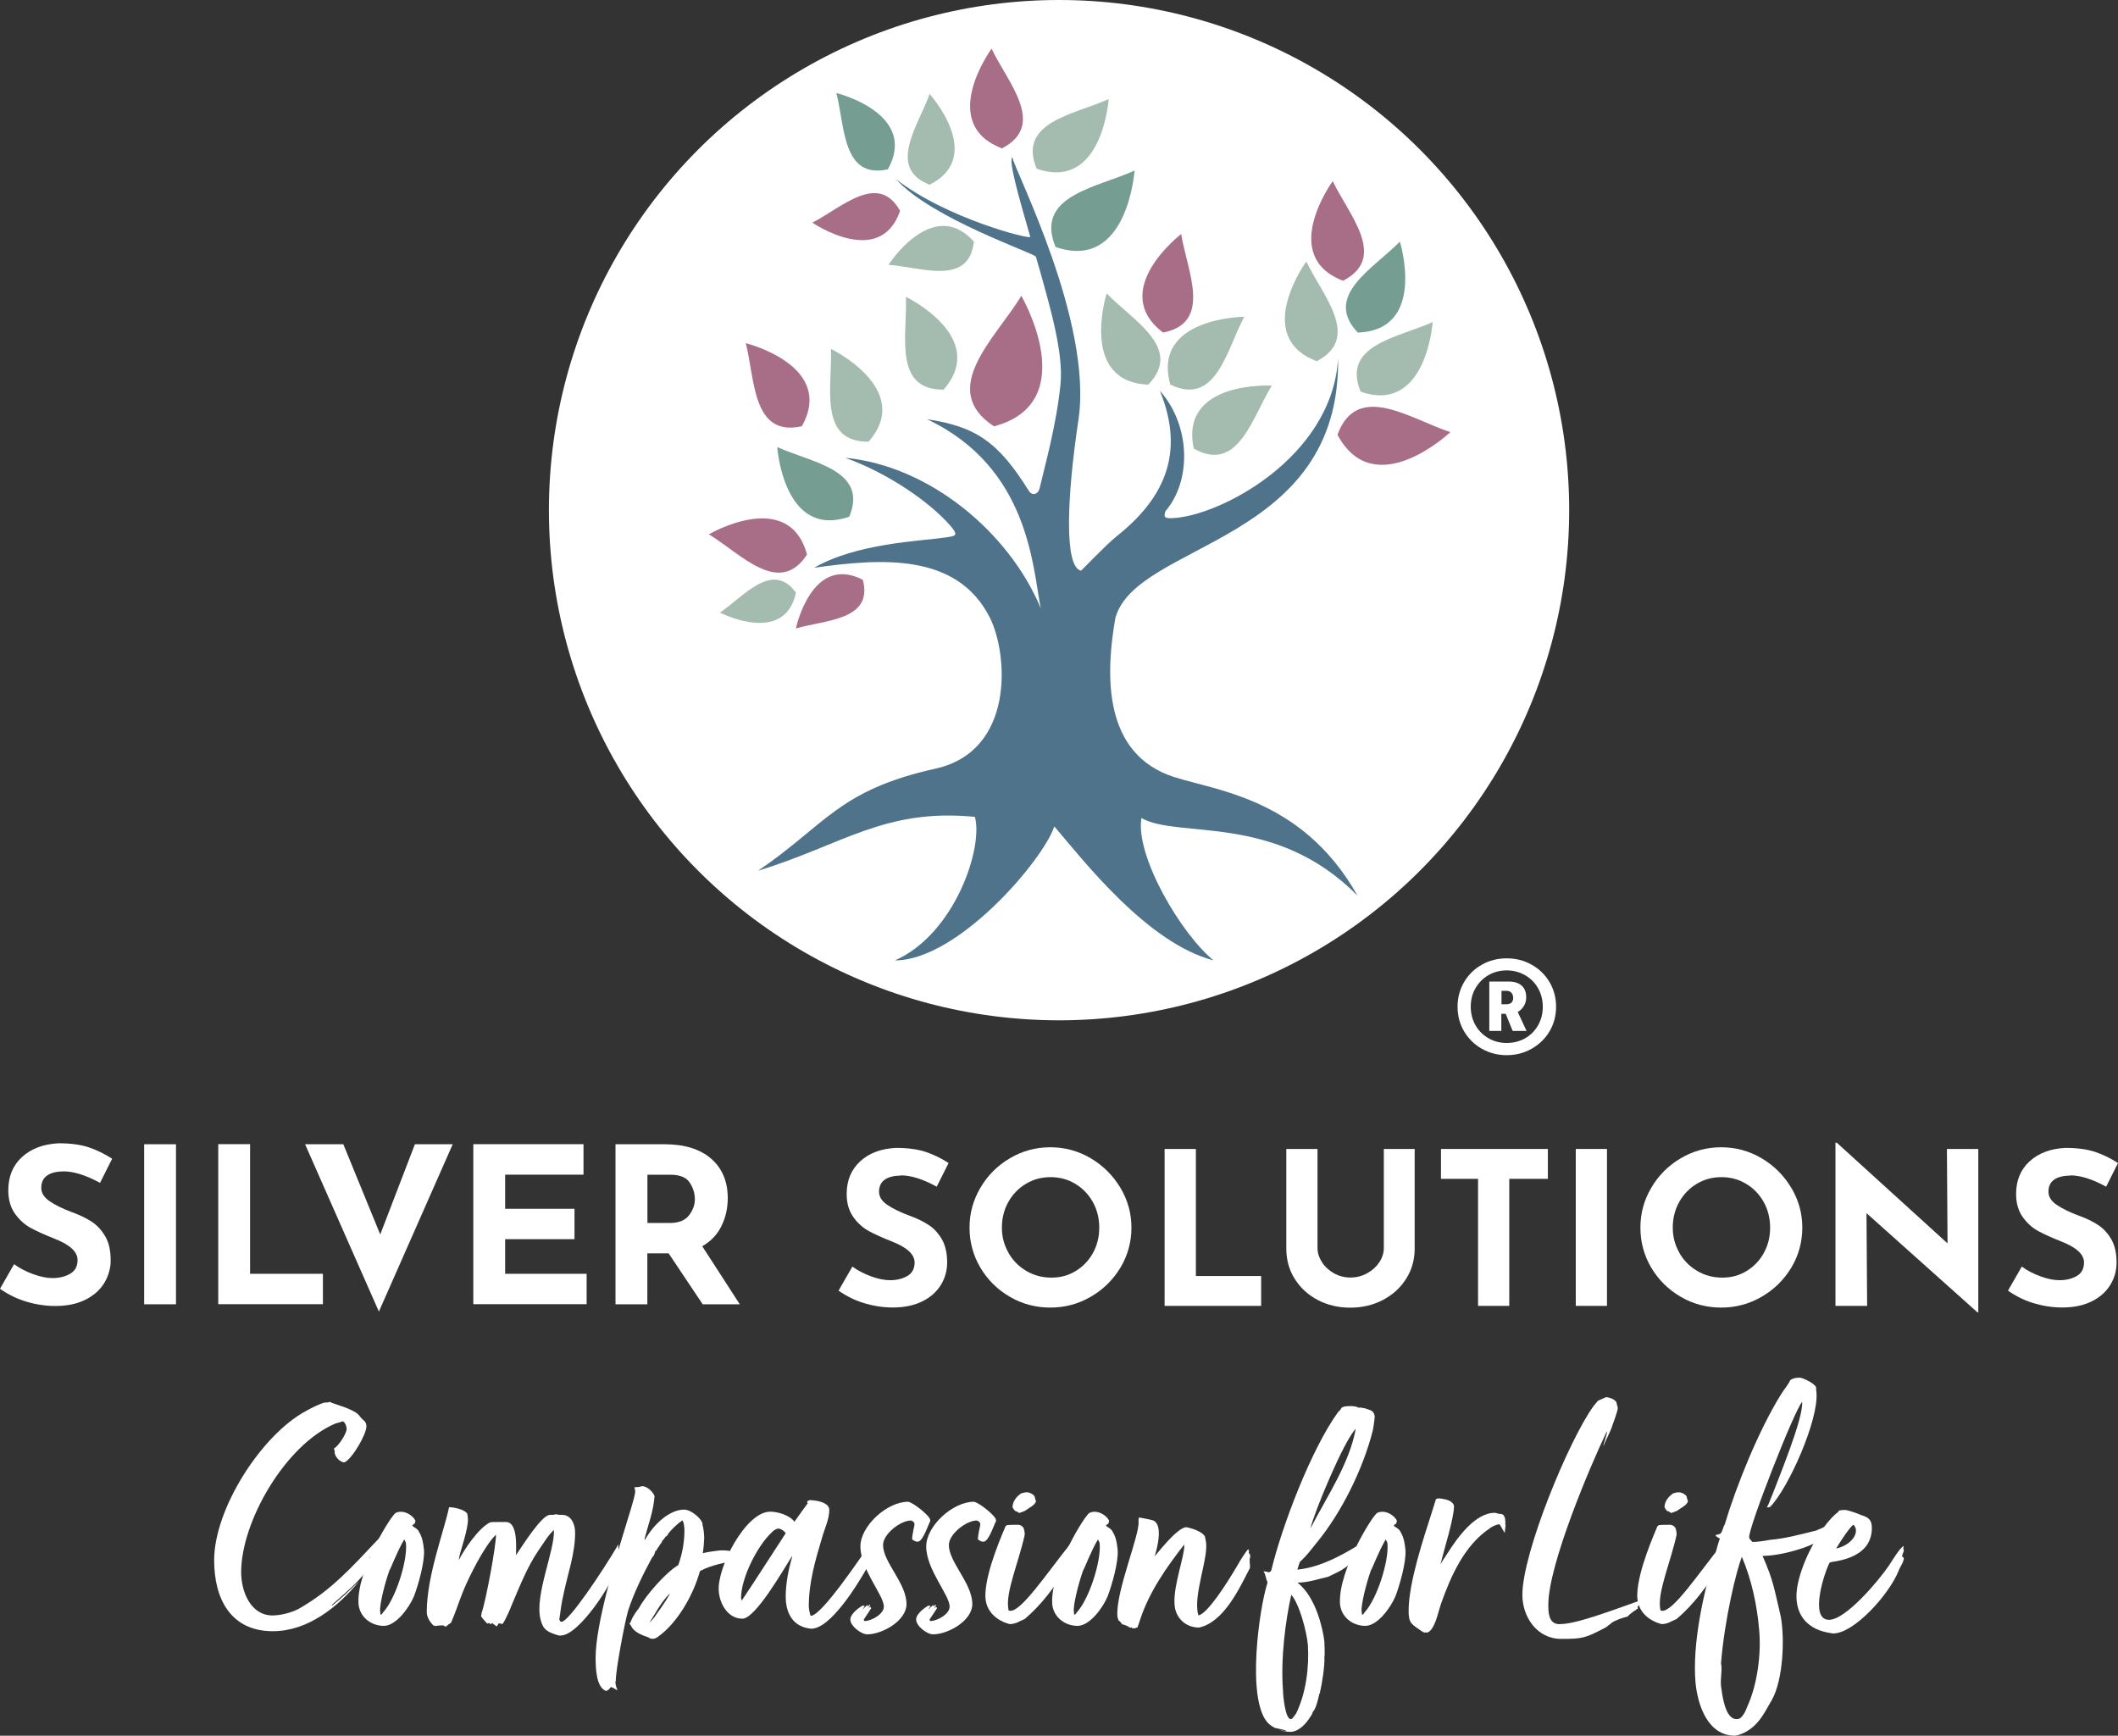 <?xml version="1.0" encoding="UTF-8"?> <svg xmlns="http://www.w3.org/2000/svg" id="Layer_1" data-name="Layer 1" viewBox="0 0 237.57 194.68"><rect x="0" y="0" width="237.57" height="194.68" fill="#333333" stroke="none"/><defs><style> .cls-1 { fill: #a86d87; } .cls-1, .cls-2, .cls-3, .cls-4 { fill-rule: evenodd; } .cls-2 { fill: #4e738a; } .cls-3 { fill: #a4bbaf; } .cls-4 { fill: #769d91; } .cls-5 { fill: #fff; } </style></defs><g><g><path class="cls-5" d="M43.97,171.21c-.12.24-.53,1.01-.77,1.17-.16.24-.28.53-.44.73-.04.12-.08.28-.12.44-.4.36-.73.81-1.17,1.09v.16h.08v.12s.12-.12.04-.16l.12.04c.08-.12.2-.2.28-.28h.04c-.2.48-.73.81-.93,1.29.12,0,.2-.16.32-.24v.08c-.08.12-.24.32-.24.36l-.32.49c-.85,1.05-1.62,1.74-3.64,3.51v.08c.08,0,1.33-1.09,1.45-1.21l1.62-1.54c-2.38,2.91-5.78,5.62-9.69,5.62-4.69,0-6.58-3.6-6.58-7.96,0-5.78,5.29-14.02,10.26-16.72.4-.24,1.86-.97,2.18-.97.16,0,.4,0,.52-.08.36.2,1.7.57,2.26.85,1.25.57.89.69,1.62,1.29.16.16.24.36.24.61,0,.89-1.58,3.64-2.46,4.04-.53,0-1.21-.73-1.09-1.29l-.08-.16v-.12c.49-.24,1.41-1.66,1.41-2.18,0-.28-.2-.85-.48-.85-.24.12-.53.16-.77.24-5.62,2.38-10.58,10.99-10.58,16.68,0,2.22,1.09,4.85,3.51,4.85.93,0,2.18-.32,2.99-.77,3.68-2.1,5.94-4.69,8.89-7.8.49-.48,1.05-1.01,1.49-1.49l.04-.08v.16Z"></path><path class="cls-5" d="M46.95,171.74c.44.65.53,1.41.61,2.14.08,1.37-.65,3.92-1.13,5.17-.49,1.17-1.94,3.27-3.35,3.31-1.45,0-2.75-.97-2.87-2.5-.2-3.72,3.72-10.02,4.2-10.18.16-.08.36-.12.57-.12.65,0,1.37.48,1.62,1.01-.12.61-.12.16-.36.57.32.24.52.28.73.61ZM42.95,180.87c1.41-1.5,2.75-5.74,2.59-7.68,0-.2-.08-.32-.2-.52-.81,1.37-1.49,3.23-1.66,3.47-.57,1.61-1.09,3.8-1.05,4.56.04.12.04.24.04.4.16,0,.24-.12.28-.24Z"></path><path class="cls-5" d="M62.9,183.45c-.12,0-.2,0-.32-.04-1.17-.36-1.66-.61-1.94-1.74-.73-2.67,1.62-7.8,1.49-10.06-.65.57-1.17,1.5-1.74,2.3-1.29,1.9-2.1,4.04-2.99,6.1-.12.36-.81,1.94-1.05,2.14l-.4-.08-.24.36c-.12-.12-.4-.28-.53-.4l-.08.12h-.12l-.12-.12-.2.08s-.65-.69-.69-.81v-.16l.04-.08v-.12c.48-1.29,1.66-7.72,1.62-8.77h-.04c-1.25,1.25-2.87,4.44-3.64,6.3-.48,1.17-.85,2.42-1.37,3.55-.2.12-.36.24-.53.4h-.16c-.08-.08-.16-.12-.28-.12s-.69.04-.77.08l-.24-.08c-.4-.4-.73-.93-.73-1.5,0-4.08,1.98-9.17,2.5-11.75.57,0,1.66.24,2.02.69.08.16.12.77.08,1.05-.2,1.62-.93,3.31-1.01,4.2.61-1.21,2.22-3.6,3.51-4.24.12-.04.53-.04.89-.04h.89c1.37,0,1.13,2.95,1.13,3.72.61-.89,2.87-4.52,3.8-4.52.32,0,.53,0,.69-.08.12.08.57.08.69.08,1.01,0,1.45,1.05,1.45,1.98,0,2.38-.81,4.56-1.29,6.87-.24,1.01-.32,1.74-.48,2.87,0,.08.08.16.12.24l.12.04c.81,0,4.61-5.66,6.38-8.69v.49l.04.12s.08.08.08.12h-.04v.16s.04.04.08.16c.2.28-.24.4-.4.85-.12.16.04.2.12.24.16.16.16.24.04.28.12.12.08.16-.08.12-.4,1.7-4.24,7.68-6.3,7.68ZM69.2,175.78s0-.04.04-.12c-.08.08-.12.08-.24.08.12.04.16.04.2.04Z"></path><path class="cls-5" d="M71.24,166.81c.44,0,.81-.12.77-.12.69,0,1.33.81,1.41,1.13-.16,1.86-.65,2.91-1.13,4.85h.08c.97-1.74,2.75-3.35,4.36-3.35.89,0,2.22,1.25,2.06,1.74.12.16.2,1.21.2,1.41,0,.28-.08,1.33-.16,1.74.36-.12,1.82-.32,2.1-.32.57,0,1.29.04,1.86.44.12.12.12.36.24.52-1.66.44-3.23.65-4.52,1.37-.77,2.79-2.59,5.86-4.69,7.35-.2.16-.4.24-.61.24s-.32-.04-.48-.16c-.73-.24-1.66-.61-1.94-1.29l-.2-.28c.12-.04.12-.12.2-.28.2-.57.65-1.13.89-1.45.77-1.45,3.03-4,4.4-4.81.44-1.21.69-2.55.69-3.88,0-.28-.04-.93-.24-1.13-.61.44-1.13.93-1.58,1.49-.04.16-.12.24-.32.36-.08.12-.16.28-.28.36-.12.12-.16.4-.28.44-.12.24-.44.61-.44.73l-.12.04c-.08.32-.16.57-.36.73-1.01,1.86-2.1,4.08-2.71,6.02-.36,1.25-1.37,6.54-1.37,7.8-.04.08-.04.16-.04.24.04.32.12.61.24.81-.2,0-.53-.32-.73-.32l-.12.08c0,.12-.28.28-.4.36-1.17-.36-1.21-2.63-1.21-3.76,0-3.72,2.18-10.87,3.27-14.42.24-.85,1.17-3.64,1.17-4.2,0-.16-.08-.36-.08-.48h.08ZM72.9,181.96c.2-.24.48-.48.61-.73,1.05-1.45,1.58-2.3,1.62-2.5l-.04.04c-.97.97-1.49,2.06-2.22,3.19h.04Z"></path><path class="cls-5" d="M83.25,181.55c-1.62,0-2.54-1.7-2.63-3.11-.2-2.59,2.99-8.89,5.78-8.89.85,0,2.18.4,2.71,1.13.44-.61.93-1.33,1.49-2.06l-.08-.16c.08-.12.2-.2.32-.2.69,0,2.18.24,2.18,1.09,0,1.05-.53,2.1-.81,3.11-.77,2.59-1.49,5.01-1.49,7.72,0,.16.12,1.05.24,1.05,1.21,0,5.74-6.79,6.62-8.04.08.12-.28.97-.24,1.01.32-.04-.04.36.24.44l-.08.77c-1.33,2.42-4.36,7.27-6.5,7.27-.2,0-.93-.16-1.01-.24-1.37-.52-1.86-1.98-1.86-3.31,0-1.54.32-3.11.73-4.56h-.04c-1.01,1.58-4.08,6.99-5.57,6.99ZM88.13,171.98c-.08-.2-.53-.53-.81-.53-.24,0-.61.24-.73.4-1.66,1.53-3.47,5.17-3.47,7.39l.08.28c1.58-2.34,3.39-5.21,4.93-7.55Z"></path><path class="cls-5" d="M96.85,180.1l.16.04-.24.32v.04l.52-.49c.04.12,0,.12.08.16l.16-.2.08.12c-.08.04-.16.28-.24.36l.24-.24.12.16-.85,1.29.08.16c.77,0,2.18-.77,2.18-1.62,0-1.29-2.63-4.16-2.63-6.75,0-2.3,2.99-5.01,5.33-5.01.48,0,2.5,1.58,2.5,2.06v.12c-.24.4-.81,2.3-1.41,2.3-.32,0-.36-.12-.61-.24-.04-.2.08-.77.12-1.01.12-.65.32-.89-.24-1.13-1.21,0-3.15,1.53-3.15,2.75,0,1.94,2.63,4.28,2.63,6.63,0,1.86-2.71,3.39-4.4,3.39-.69,0-1.9-.93-1.9-1.66s1.25-1.54,1.45-1.58Z"></path><path class="cls-5" d="M104.23,180.1l.16.04-.24.32v.04l.52-.49c.04.12,0,.12.08.16l.16-.2.08.12c-.08.04-.16.28-.24.36l.24-.24.12.16-.85,1.29.08.16c.77,0,2.18-.77,2.18-1.62,0-1.29-2.63-4.16-2.63-6.75,0-2.3,2.99-5.01,5.33-5.01.48,0,2.5,1.58,2.5,2.06v.12c-.24.4-.81,2.3-1.41,2.3-.32,0-.36-.12-.61-.24-.04-.2.08-.77.12-1.01.12-.65.32-.89-.24-1.13-1.21,0-3.15,1.53-3.15,2.75,0,1.94,2.63,4.28,2.63,6.63,0,1.86-2.71,3.39-4.4,3.39-.69,0-1.9-.93-1.9-1.66s1.25-1.54,1.45-1.58Z"></path><path class="cls-5" d="M120.27,173.96c0,.12-.04.24-.12.36l.08.04c-.16.32-.32.81-.4,1.17,0,.04-.08.08,0,.08-1.66,2.54-2.99,4.36-4.89,5.98-.61.24-.97.57-1.7.57-1.21-.32-2.83-1.29-2.71-3.43.12-2.71,1.94-6.75,2.26-7.55l.16-.12c.28-.04,1.01-.04,1.29-.04.28.04.44.16.57.36.08.24.16.57.12.81-.69,3.11-2.18,6.46-1.82,8.32,0,.12.08.16.2.16,1.25.08,4.04-4.12,6.75-7.51l.2-.16c-.04.36,0,.65,0,.97ZM114.29,169.68l-.24-.16h-.08c-.12,0-.4-.4-.4-.49.04-.65.4-1.13.97-1.53.24-.08.44-.12.65-.12.32,0,.73.24.85.44l.12.44s.04.08.04.08c0,.44-.89.85-1.25,1.13l-.65.24v-.04Z"></path><path class="cls-5" d="M124.76,171.74c.44.65.53,1.41.61,2.14.08,1.37-.65,3.92-1.13,5.17-.48,1.17-1.94,3.27-3.35,3.31-1.45,0-2.75-.97-2.87-2.5-.2-3.72,3.72-10.02,4.2-10.18.16-.08.36-.12.57-.12.65,0,1.37.48,1.62,1.01-.12.61-.12.16-.36.57.32.24.52.28.73.61ZM120.76,180.87c1.41-1.5,2.75-5.74,2.59-7.68,0-.2-.08-.32-.2-.52-.81,1.37-1.49,3.23-1.66,3.47-.57,1.61-1.09,3.8-1.05,4.56.04.12.04.24.04.4.16,0,.24-.12.28-.24Z"></path><path class="cls-5" d="M140.07,174.2c.2.12.16.24.16.44-.16.44.04.85-.04,1.25-1.17,2.26-2.91,6.06-5.7,6.66-1.54,0-2.71-1.13-2.75-2.71-.12-2.06,1.17-5.45,1.09-6.5,0-.2-.08,0-.08,0-1.94,2.5-3.84,5.21-4.85,8.28-.16.44-.24.77-.32.93-.12,0-.2.04-.24.08h-.32c-.12-.04-.04-.08-.16-.12l-.08.08c-.16-.16-.73-.4-.89-.4-.16-.12-.16-.28-.32-.36l-.08-.04c-.08-.24-.16-.36-.16-.65-.12-2.75,2.5-8.97,2.38-10.46v-.24l.04-.24c.24.04,1.13.2,1.54.32,1.21.4.53,3.07.24,4l-.08.12c.4-.44,2.55-3.27,3.6-3.35.73.12,1.9.57,2.1,1.05.04.08.04.28.08.4.48,1.7-1.49,6.22-.81,8.44h.04c.97-.24,2.95-3.23,4.4-5.7.2-.4.97-1.58,1.13-1.7.12.04.12.24.08.4Z"></path><path class="cls-5" d="M145.48,177.47c2.22,1.66,2.95,5.57,3.07,6.63,0,.28.08,1.58,0,1.74.08.85-.28,3.15-.48,3.88v.16s-.04.04-.08.08c-.08.4-.4,1.82-.73,2.02,0,.08-.2.52-.28.57-.44.73-1.21,1.62-2.18,1.7-.61,0-1.05-.12-1.62-.36.32.16,1.01.28,1.13.28l-.2-.12-1.05-.24s.04.04.12.08c-.36-.16-.73-.4-.97-.65-2.42-2.63-.97-12.85-.04-15.71l-.04-.2c-.16-.24-.16-.81-.4-1.05v-.04l.36.04s.16.08.32.08c-.16-.08.16,0,.2-.28,1.17-4.85,4.44-13.49,7.47-17.69.08-.08.32-.28.36-.44.16-.24.77-.24,1.09-.24.16,0,.77.04.85.2.04-.04.08-.04.16-.04.16,0,.4.08.53.08.48.2,1.01.16,1.13.89,0,.28-.16,1.41-.24,1.7-1.09,4.24-3.47,9.09-6.26,12.48-.93,1.13-.97,1.29-1.9,2.18-.04.12-.16.44-.28.85,2.99-.28,5.9-2.18,7.39-3.07-.04.24-.24.36-.4.93v.04c-1.05,1.82-2.02,2.18-3.55,2.91-1.13.24-2.18.65-3.47.65ZM143.91,189.63c0,.44.24,3.23.89,3.19.2,0,.44-.49.57-.61,1.13-2.3,1.49-5.25,1.33-7.72-.12-1.41-.93-4.56-1.86-5.62-.65,2.91-1.21,7.15-.93,10.75ZM145.04,194.04s.08.04.12,0h-.12ZM146.98,171.45c1.82-3.55,4.36-7.23,5.09-11.19-1.33,1.33-4.65,9.33-5.09,11.19Z"></path><path class="cls-5" d="M157.04,171.74c.44.65.53,1.41.61,2.14.08,1.37-.65,3.92-1.13,5.17-.49,1.17-1.94,3.27-3.35,3.31-1.45,0-2.75-.97-2.87-2.5-.2-3.72,3.72-10.02,4.2-10.18.16-.08.36-.12.57-.12.65,0,1.37.48,1.62,1.01-.12.61-.12.16-.36.57.32.24.52.28.73.61ZM153.04,180.87c1.41-1.5,2.75-5.74,2.59-7.68,0-.2-.08-.32-.2-.52-.81,1.37-1.49,3.23-1.66,3.47-.57,1.61-1.09,3.8-1.05,4.56.04.12.04.24.04.4.16,0,.24-.12.28-.24Z"></path><path class="cls-5" d="M168.17,170.97c-.28,0-.81.24-1.05.44-2.87,1.9-4.4,5.41-5.49,8.48-.32.97-.48,1.9-.97,2.71-.12.2-.36.49-.65.52l-.12-.04-.12.04c-.08,0-.12-.12-.24-.12-1.13-.81-1.53-.85-1.53-2.3,0-3.15,1.62-8,2.59-11.03l.48-1.53c.08-.04.2-.08.32-.08.2,0,.4.04.57.08.73.12,1.13.48,1.13.81,0,1.33-1.09,4.77-1.53,6.54.24-.49.48-.73.81-1.29,1.09-1.7,3.07-4.52,5.29-4.52.16,0,.28.08.49.12h.24l.24.12c.12.12.24.48.2.61.08.2-.04.36.04.48v.12c0,.08-.08.73-.08.73v.08c-.16-.2-.53-.97-.61-.97Z"></path><path class="cls-5" d="M180.25,160.51c-1.82,3.76-6.58,14.99-6.58,19.47,0,.77,0,2.06,1.09,2.18h.24c1.94,0,6.46-1.78,9.82-2.95-.08.04-.12.16,0,.2-.24.08-1.05.44-.97.61-.12.08-.16.16-.16.32l.04.08s-.2.08-.24.16c-.2.08-.81.57-.93.73-.48.12-1.37.4-1.82.73l-.12.12c-.28.16-.4.36-.73.49-2.1,1.09-2.42,1.17-4.77,1.17-2.75,0-4.36-2.5-4.36-4.93,0-4.73,5.21-17.37,8-21.21l.48-.57.89-.4c.36,0,1.21.28,1.21.73l.12.44c.04.32-.53,1.74-.69,2.26-.28.73-.57,1.17-.93,2.1.04-.44.48-1.45.4-1.74Z"></path><path class="cls-5" d="M193.39,173.96c0,.12-.04.24-.12.36l.08.04c-.16.32-.32.81-.4,1.17,0,.04-.08.08,0,.08-1.66,2.54-2.99,4.36-4.89,5.98-.61.24-.97.57-1.7.57-1.21-.32-2.83-1.29-2.71-3.43.12-2.71,1.94-6.75,2.26-7.55l.16-.12c.28-.04,1.01-.04,1.29-.04.28.04.44.16.57.36.08.24.16.57.12.81-.69,3.11-2.18,6.46-1.82,8.32,0,.12.08.16.2.16,1.25.08,4.04-4.12,6.75-7.51l.2-.16c-.04.36,0,.65,0,.97ZM187.42,169.68l-.24-.16h-.08c-.12,0-.4-.4-.4-.49.04-.65.4-1.13.97-1.53.24-.08.44-.12.65-.12.32,0,.73.24.85.44l.12.44s.04.08.04.08c0,.44-.89.85-1.25,1.13l-.65.24v-.04Z"></path><path class="cls-5" d="M198.17,175.65c.73,1.62,1.17,3.96,1.58,5.7.44,2.42.28,7.03-1.01,9.33-.81,1.33-1.58,3.31-3.88,3.96-.12,0-.16,0-.24.04-3.07,0-4.2-3.43-4.44-5.98-.36-4.2.81-9.9,2.26-14.5.04-.24.4-1.53.48-1.62-.08-.08-.48-.24-.48-.36v-.04c.16-.08.36-.04.57-.2.16-.12.28-.77.44-.97,1.33-4.44,3.84-10.62,6.3-14.58.28-.49.85-1.13,1.05-1.62.12-.12.52-.28.85-.28h.16c.32-.08,1.82.69,1.9,1.09,0,.16,0,.36.04.61.24,3.07-3.15,10.7-5.21,12.8-.16.04-.24.04-.36.04.24-.36.44-1.05.65-1.49.69-1.86,3.47-8.52,3.31-10.34-.85.89-6.06,14.18-5.94,15.19,0,.2.2.28.28.44,0,0,.08.04.08.08.61,0,1.33-.12,1.98-.24,1.58-.12,3.27-.57,4.89-.97.48-.08.97-.44,1.62-.61l.08.12-.16.12.16.04.04.2-.12.24h.12l.04.08c-.08.16-.16.24-.28.28-.12.16-.48.2-.61.4-1.17.93-4.56,1.9-6.62,1.9l.48,1.13ZM195.38,174.6c-.65,1.7-1.94,7.03-2.34,11.96,0,.08.04.2.04.24.08.73-.12,1.53-.04,2.3.12.81.4,3.72,1.74,3.72h.12c.53-.04.93-.97,1.09-1.41,1.13-2.46,1.58-5.94,1.33-8.6-.24-2.83-.85-5.62-1.94-8.2Z"></path><path class="cls-5" d="M213.47,173.68l.08.16c0,.24-.2.53-.2.73,0,.04.12.08.12.08l.08.12c-.04.52-.44.97-.57,1.37-1.05,2.67-5.01,7.07-7.35,7.07-.12,0-.2-.04-.28-.04-2.54-.36-3.96-1.94-3.84-4.44.16-2.83,2.54-7.51,4.69-9.17l.04-.08c.04-.12.57-.12.73-.12.28,0,1.54.44,1.78.57.81.24,1.21.52,1.21,1.45,0,3.68-4.65,3.72-4.73,3.88-.57,1.01-2.34,6.42-.08,6.42,1.9,0,5.57-4.4,6.71-6.06.32-.48,1.21-1.98,1.66-2.22,0,.08,0,.2-.04.28ZM205.96,173.68c1.7-.36,2.75-1.82,1.94-2.67-.36.2-1.45,1.82-1.94,2.67Z"></path></g><g><circle class="cls-5" cx="118.79" cy="57.22" r="57.22"></circle><g><path class="cls-2" d="M94.79,51.34c4.9,1.75,9.59,5.05,11.83,7.65.98,1.14.52,1.13-.63,1.3-2.71.4-9.9.63-14.67,3.39,7.53-1.06,16.04-1.69,19.71,5.6,2.08,4.15,2.78,14.96-6.09,16.93-10.93,2.42-12.35,6.34-19.91,11.45,9.44-2.87,14.13-7.03,24.32-6.04.96,3.46-2.25,13.13-8.96,16.1,7.01,0,16.59-11.19,17.87-15.03,3.36,3.94,10.44,13.08,17.86,15.03-3.65-2.97-8.8-11.72-8.09-15.97,4.15,2.37,15.02-.65,24.24,8.71-6.44-11.45-16.84-11.83-21.28-13.56-7.59-2.97-6.83-12.14-5.88-17.61,2.43-8.55,25.28-8.26,24.98-29.12-.63,11.18-13.4,17.8-18.68,17.95-.84.02-.87-.15-.7-.77,2.99-3.47,2.82-9.67-.61-13.52,2.96,7.24.24,12.27-4.85,16.32-1.17.93-3.96,3.86-3.99,3.86-1.92-.38-1.59-8.31-.3-16.88,1.66-11.01-7.14-27.99-7.42-29.52-.41.51.7,4.35,2.02,8.95.1.36-9.42-2.06-15.05-6.46,3.98,4.43,15.59,8.32,15.69,8.7,1.64,5.74,3.11,10.81,2.75,14.35-.47,4.59-1.75,9.08-2.33,11.58-.18.77-.86.89-1.21.34-3.44-5.52-5.97-7.23-11.43-8.05,11.53,5.43,11.85,16.77,12.76,21.2-3.59-8.58-12.54-15.98-21.92-16.87h0Z"></path><path class="cls-1" d="M96.78,65.03c1.19,4.57-4.21,4.48-7.51,5.46,0,0,1.77-8.41,7.51-5.46Z"></path><path class="cls-1" d="M90.52,62.2c-3.13,4.79-7.44-.12-11.01-2.27,0,0,8.97-5.26,11.01,2.27Z"></path><path class="cls-4" d="M95.26,57.95c2.19-5.28-4.29-6.07-8.08-7.81,0,0,.71,10.38,8.08,7.81Z"></path><path class="cls-3" d="M152.62,43.93c-2.19-5.28,4.29-6.07,8.08-7.81,0,0-.71,10.38-8.08,7.81Z"></path><path class="cls-1" d="M150.02,48.76c2.22-6.04,8.2-1.75,12.66-.29,0,0-8.51,8.05-12.66.29Z"></path><path class="cls-3" d="M133.9,50.31c4.97,2.83,6.56-3.51,8.75-7.06,0,0-10.38-.58-8.75,7.06Z"></path><path class="cls-3" d="M128.8,43.14c3.97-4.11-1.78-7.22-4.67-10.23,0,0-3.13,9.92,4.67,10.23Z"></path><path class="cls-3" d="M147.69,40.51c5.07-2.63.62-7.41-1.16-11.18,0,0-6.13,8.4,1.16,11.18Z"></path><path class="cls-4" d="M152.3,37.3c-3.94-4.13,1.81-7.21,4.72-10.2,0,0,3.09,9.93-4.72,10.2Z"></path><path class="cls-3" d="M97.43,49.54c-5.71.06-4.04-6.25-4.23-10.41,0,0,9.36,4.53,4.23,10.41Z"></path><path class="cls-1" d="M89.94,47.81c-5.58,1.24-5.24-5.28-6.29-9.32,0,0,10.1,2.5,6.29,9.32Z"></path><path class="cls-3" d="M105.84,43.7c-5.71.06-4.04-6.25-4.23-10.41,0,0,9.36,4.53,4.23,10.41Z"></path><path class="cls-1" d="M111.49,47.82c-6.35-4.18.2-9.9,3.07-14.64,0,0,6.96,11.96-3.07,14.64Z"></path><path class="cls-3" d="M104.27,20.72c-4.82-1.89-1.26-6.62,0-10.18,0,0,6.32,6.99,0,10.18Z"></path><path class="cls-1" d="M130.46,37.3c5.61-1.1,2.68-6.94,2.03-11.05,0,0-8.25,6.33-2.03,11.05Z"></path><path class="cls-3" d="M131.27,43.13c5.14,2.51,6.32-3.92,8.29-7.6,0,0-10.4.08-8.29,7.6Z"></path><path class="cls-1" d="M150.65,31.49c5.07-2.63.62-7.41-1.16-11.18,0,0-6.13,8.4,1.16,11.18Z"></path><path class="cls-3" d="M89.28,66.47c-2.65-3.61-5.82.4-8.52,2.24,0,0,7.25,3.74,8.52-2.24Z"></path><path class="cls-4" d="M99.59,18.99c-5.12,1.14-4.81-4.85-5.78-8.56,0,0,9.27,2.29,5.78,8.56Z"></path><path class="cls-3" d="M109.24,27.1c-.56,5.02-5.91,2.87-9.58,2.6,0,0,4.97-7.73,9.58-2.6Z"></path><path class="cls-1" d="M100.96,23.65c-2.46-4.41-6.56-.35-9.84,1.32,0,0,7.58,5.2,9.84-1.32Z"></path><path class="cls-4" d="M118.4,27.7c-2.4-5.79,4.71-6.66,8.86-8.57,0,0-.78,11.38-8.86,8.57Z"></path><path class="cls-1" d="M112.39,16.64c5.07-2.63.62-7.41-1.17-11.18,0,0-6.13,8.4,1.17,11.18Z"></path><path class="cls-3" d="M116.28,18.92c-2.19-5.28,4.29-6.07,8.08-7.81,0,0-.71,10.38-8.08,7.81Z"></path></g></g><g><g><path class="cls-5" d="M7.12,131.39c-.79,0-1.4.15-1.84.46-.44.31-.65.77-.65,1.39,0,.57.32,1.07.95,1.5.63.43,1.47.84,2.52,1.23.85.31,1.58.66,2.19,1.06.61.4,1.11.95,1.52,1.65.43.74.63,1.7.6,2.87,0,.18-.02.37-.05.55-.3,1.69-1.24,2.91-2.8,3.69-.94.46-2.05.69-3.35.69-1.08,0-2.16-.16-3.23-.48-1.07-.32-2.06-.8-2.98-1.45l1.58-2.76c.62.46,1.34.83,2.14,1.12.8.29,1.53.44,2.17.44.76,0,1.41-.16,1.97-.48.56-.32.84-.83.84-1.55,0-.93-.88-1.73-2.64-2.41-1.03-.41-1.9-.8-2.59-1.17-.69-.37-1.29-.91-1.79-1.61-.5-.7-.75-1.58-.75-2.63,0-1.54.51-2.79,1.54-3.73,1.03-.94,2.39-1.45,4.1-1.54,1.35,0,2.47.15,3.37.45.9.3,1.78.73,2.64,1.28l-1.36,2.71c-1.58-.86-2.95-1.29-4.11-1.29Z"></path><path class="cls-5" d="M19.74,128.34v17.95h-3.57v-17.95h3.57Z"></path><path class="cls-5" d="M28.05,128.34v14.53h8.17v3.41h-11.74v-17.95h3.57Z"></path><path class="cls-5" d="M50.78,128.34l-8.28,18.77-8.28-18.77h4.29l4.14,10.12,3.89-10.12h4.24Z"></path><path class="cls-5" d="M65.45,128.34v3.41h-8.79v3.83h7.78v3.41h-7.78v3.88h9.14v3.41h-12.71v-17.95h12.37Z"></path><path class="cls-5" d="M78.82,146.29l-3.82-5.71h-2.39v5.71h-3.57v-17.95h5.49c2.25,0,3.99.54,5.24,1.62,1.24,1.08,1.86,2.56,1.86,4.43,0,1.11-.23,2.14-.7,3.11-.47.97-1.19,1.73-2.16,2.28l4.21,6.51h-4.16ZM72.61,137.17h2.54c.97,0,1.68-.28,2.12-.84.44-.56.67-1.17.67-1.82s-.19-1.27-.57-1.86c-.38-.59-1.11-.89-2.19-.89h-2.56v5.41Z"></path></g><g><path class="cls-5" d="M101.04,131.86c-.77,0-1.37.15-1.8.45-.43.3-.64.76-.64,1.36,0,.56.31,1.05.93,1.47.62.42,1.45.83,2.48,1.21.84.3,1.55.65,2.15,1.04.6.39,1.09.93,1.49,1.61.39.69.59,1.55.59,2.61,0,.91-.24,1.75-.71,2.52-.48.77-1.17,1.39-2.09,1.84s-2.01.68-3.29.68c-1.06,0-2.12-.16-3.17-.47-1.05-.31-2.02-.79-2.92-1.42l1.55-2.7c.61.45,1.31.81,2.1,1.1.79.29,1.5.43,2.13.43.74,0,1.39-.16,1.93-.47s.82-.82.82-1.52c0-.91-.86-1.7-2.59-2.37-1.01-.4-1.86-.78-2.54-1.15s-1.26-.89-1.75-1.58c-.49-.69-.74-1.55-.74-2.58,0-1.51.5-2.73,1.51-3.66s2.35-1.43,4.02-1.51c1.32,0,2.42.15,3.31.44.89.3,1.75.71,2.59,1.26l-1.33,2.65c-1.55-.85-2.89-1.27-4.04-1.27Z"></path><path class="cls-5" d="M109.97,133.22c.81-1.39,1.92-2.49,3.31-3.31,1.39-.82,2.9-1.23,4.53-1.23s3.14.41,4.53,1.23c1.39.82,2.5,1.93,3.33,3.31.83,1.39,1.24,2.88,1.24,4.47s-.41,3.13-1.24,4.5c-.83,1.37-1.94,2.46-3.33,3.26-1.39.81-2.9,1.21-4.53,1.21s-3.16-.4-4.54-1.21c-1.39-.81-2.48-1.89-3.3-3.26-.81-1.37-1.22-2.87-1.22-4.5s.41-3.09,1.22-4.47ZM113.11,140.51c.49.86,1.16,1.54,2.01,2.04s1.78.75,2.82.75,1.91-.25,2.73-.75,1.47-1.18,1.93-2.03c.47-.85.7-1.8.7-2.83s-.24-2.01-.72-2.87c-.48-.86-1.14-1.54-1.97-2.04-.83-.5-1.75-.75-2.77-.75s-1.94.25-2.77.75-1.49,1.18-1.97,2.04c-.48.86-.72,1.82-.72,2.87s.25,1.96.74,2.82Z"></path><path class="cls-5" d="M134.14,128.87v14.25h7.32v3.35h-10.83v-17.6h3.5Z"></path><path class="cls-5" d="M148.27,141.57c.34.51.79.92,1.35,1.24s1.2.48,1.85.48c.68,0,1.31-.16,1.88-.48.58-.32,1.03-.73,1.37-1.24.33-.51.5-1.04.5-1.6v-11.1h3.46v11.17c0,1.26-.32,2.4-.97,3.41-.64,1.01-1.52,1.8-2.62,2.37-1.1.57-2.32.85-3.64.85s-2.53-.28-3.62-.85c-1.1-.57-1.96-1.36-2.6-2.37-.64-1.01-.95-2.15-.95-3.41v-11.17h3.5v11.1c0,.56.17,1.09.51,1.6Z"></path><path class="cls-5" d="M173.62,128.87v3.35h-4.33v14.25h-3.5v-14.25h-4.16v-3.35h11.98Z"></path><path class="cls-5" d="M180.25,128.87v17.6h-3.5v-17.6h3.5Z"></path><path class="cls-5" d="M185.22,133.22c.81-1.39,1.92-2.49,3.31-3.31,1.39-.82,2.9-1.23,4.53-1.23s3.14.41,4.53,1.23c1.39.82,2.5,1.93,3.33,3.31.83,1.39,1.24,2.88,1.24,4.47s-.41,3.13-1.24,4.5c-.83,1.37-1.94,2.46-3.33,3.26-1.39.81-2.9,1.21-4.53,1.21s-3.16-.4-4.54-1.21c-1.39-.81-2.48-1.89-3.3-3.26-.81-1.37-1.22-2.87-1.22-4.5s.41-3.09,1.22-4.47ZM188.36,140.51c.49.86,1.16,1.54,2.01,2.04s1.78.75,2.82.75,1.91-.25,2.73-.75c.82-.5,1.47-1.18,1.93-2.03.47-.85.7-1.8.7-2.83s-.24-2.01-.72-2.87c-.48-.86-1.14-1.54-1.97-2.04-.83-.5-1.75-.75-2.77-.75s-1.94.25-2.77.75-1.49,1.18-1.97,2.04c-.48.86-.72,1.82-.72,2.87s.25,1.96.74,2.82Z"></path><path class="cls-5" d="M221.9,128.87v18.32h-.1l-12.44-11.12.07,10.4h-3.55v-18.3h.15l12.42,11.29-.07-10.59h3.53Z"></path><path class="cls-5" d="M232.21,131.86c-.77,0-1.37.15-1.8.45-.43.3-.64.76-.64,1.36,0,.56.31,1.05.93,1.47.62.42,1.45.83,2.48,1.21.84.3,1.55.65,2.15,1.04.6.39,1.09.93,1.49,1.61.39.69.59,1.55.59,2.61,0,.91-.24,1.75-.71,2.52-.48.77-1.17,1.39-2.09,1.84s-2.01.68-3.29.68c-1.06,0-2.12-.16-3.17-.47-1.05-.31-2.02-.79-2.92-1.42l1.55-2.7c.61.45,1.31.81,2.1,1.1.79.29,1.5.43,2.13.43.74,0,1.39-.16,1.93-.47s.82-.82.82-1.52c0-.91-.86-1.7-2.59-2.37-1.01-.4-1.86-.78-2.54-1.15s-1.26-.89-1.75-1.58c-.49-.69-.74-1.55-.74-2.58,0-1.51.5-2.73,1.51-3.66,1.01-.92,2.35-1.43,4.02-1.51,1.32,0,2.42.15,3.31.44.89.3,1.75.71,2.59,1.26l-1.33,2.65c-1.55-.85-2.89-1.27-4.04-1.27Z"></path></g></g></g><path class="cls-5" d="M171.78,108.19c.85.47,1.52,1.12,2.02,1.95.49.83.74,1.76.74,2.78s-.25,1.95-.74,2.77c-.49.82-1.17,1.47-2.02,1.95s-1.78.71-2.78.71-1.93-.24-2.77-.71-1.51-1.13-2-1.95-.74-1.75-.74-2.77.25-1.95.74-2.78,1.16-1.48,2-1.95,1.76-.7,2.77-.7,1.93.23,2.78.7ZM171.06,116.46c.62-.35,1.1-.83,1.46-1.46s.53-1.32.53-2.08-.18-1.46-.53-2.08-.84-1.11-1.47-1.47c-.62-.35-1.31-.53-2.05-.53s-1.43.18-2.04.53c-.62.36-1.1.85-1.46,1.47s-.53,1.32-.53,2.08.18,1.45.53,2.07.84,1.1,1.46,1.46,1.3.53,2.04.53,1.45-.17,2.07-.52ZM170.93,112.82c-.17.29-.39.52-.69.68l.99,2.13h-1.56l-.78-1.92h-.49v1.92h-1.35v-5.54h2.16c.64,0,1.13.15,1.47.46.34.3.51.74.51,1.31,0,.35-.08.67-.25.96ZM168.43,112.64h.52c.52,0,.78-.24.78-.73,0-.22-.07-.41-.2-.56s-.32-.22-.56-.22h-.55v1.51Z"></path></svg> 